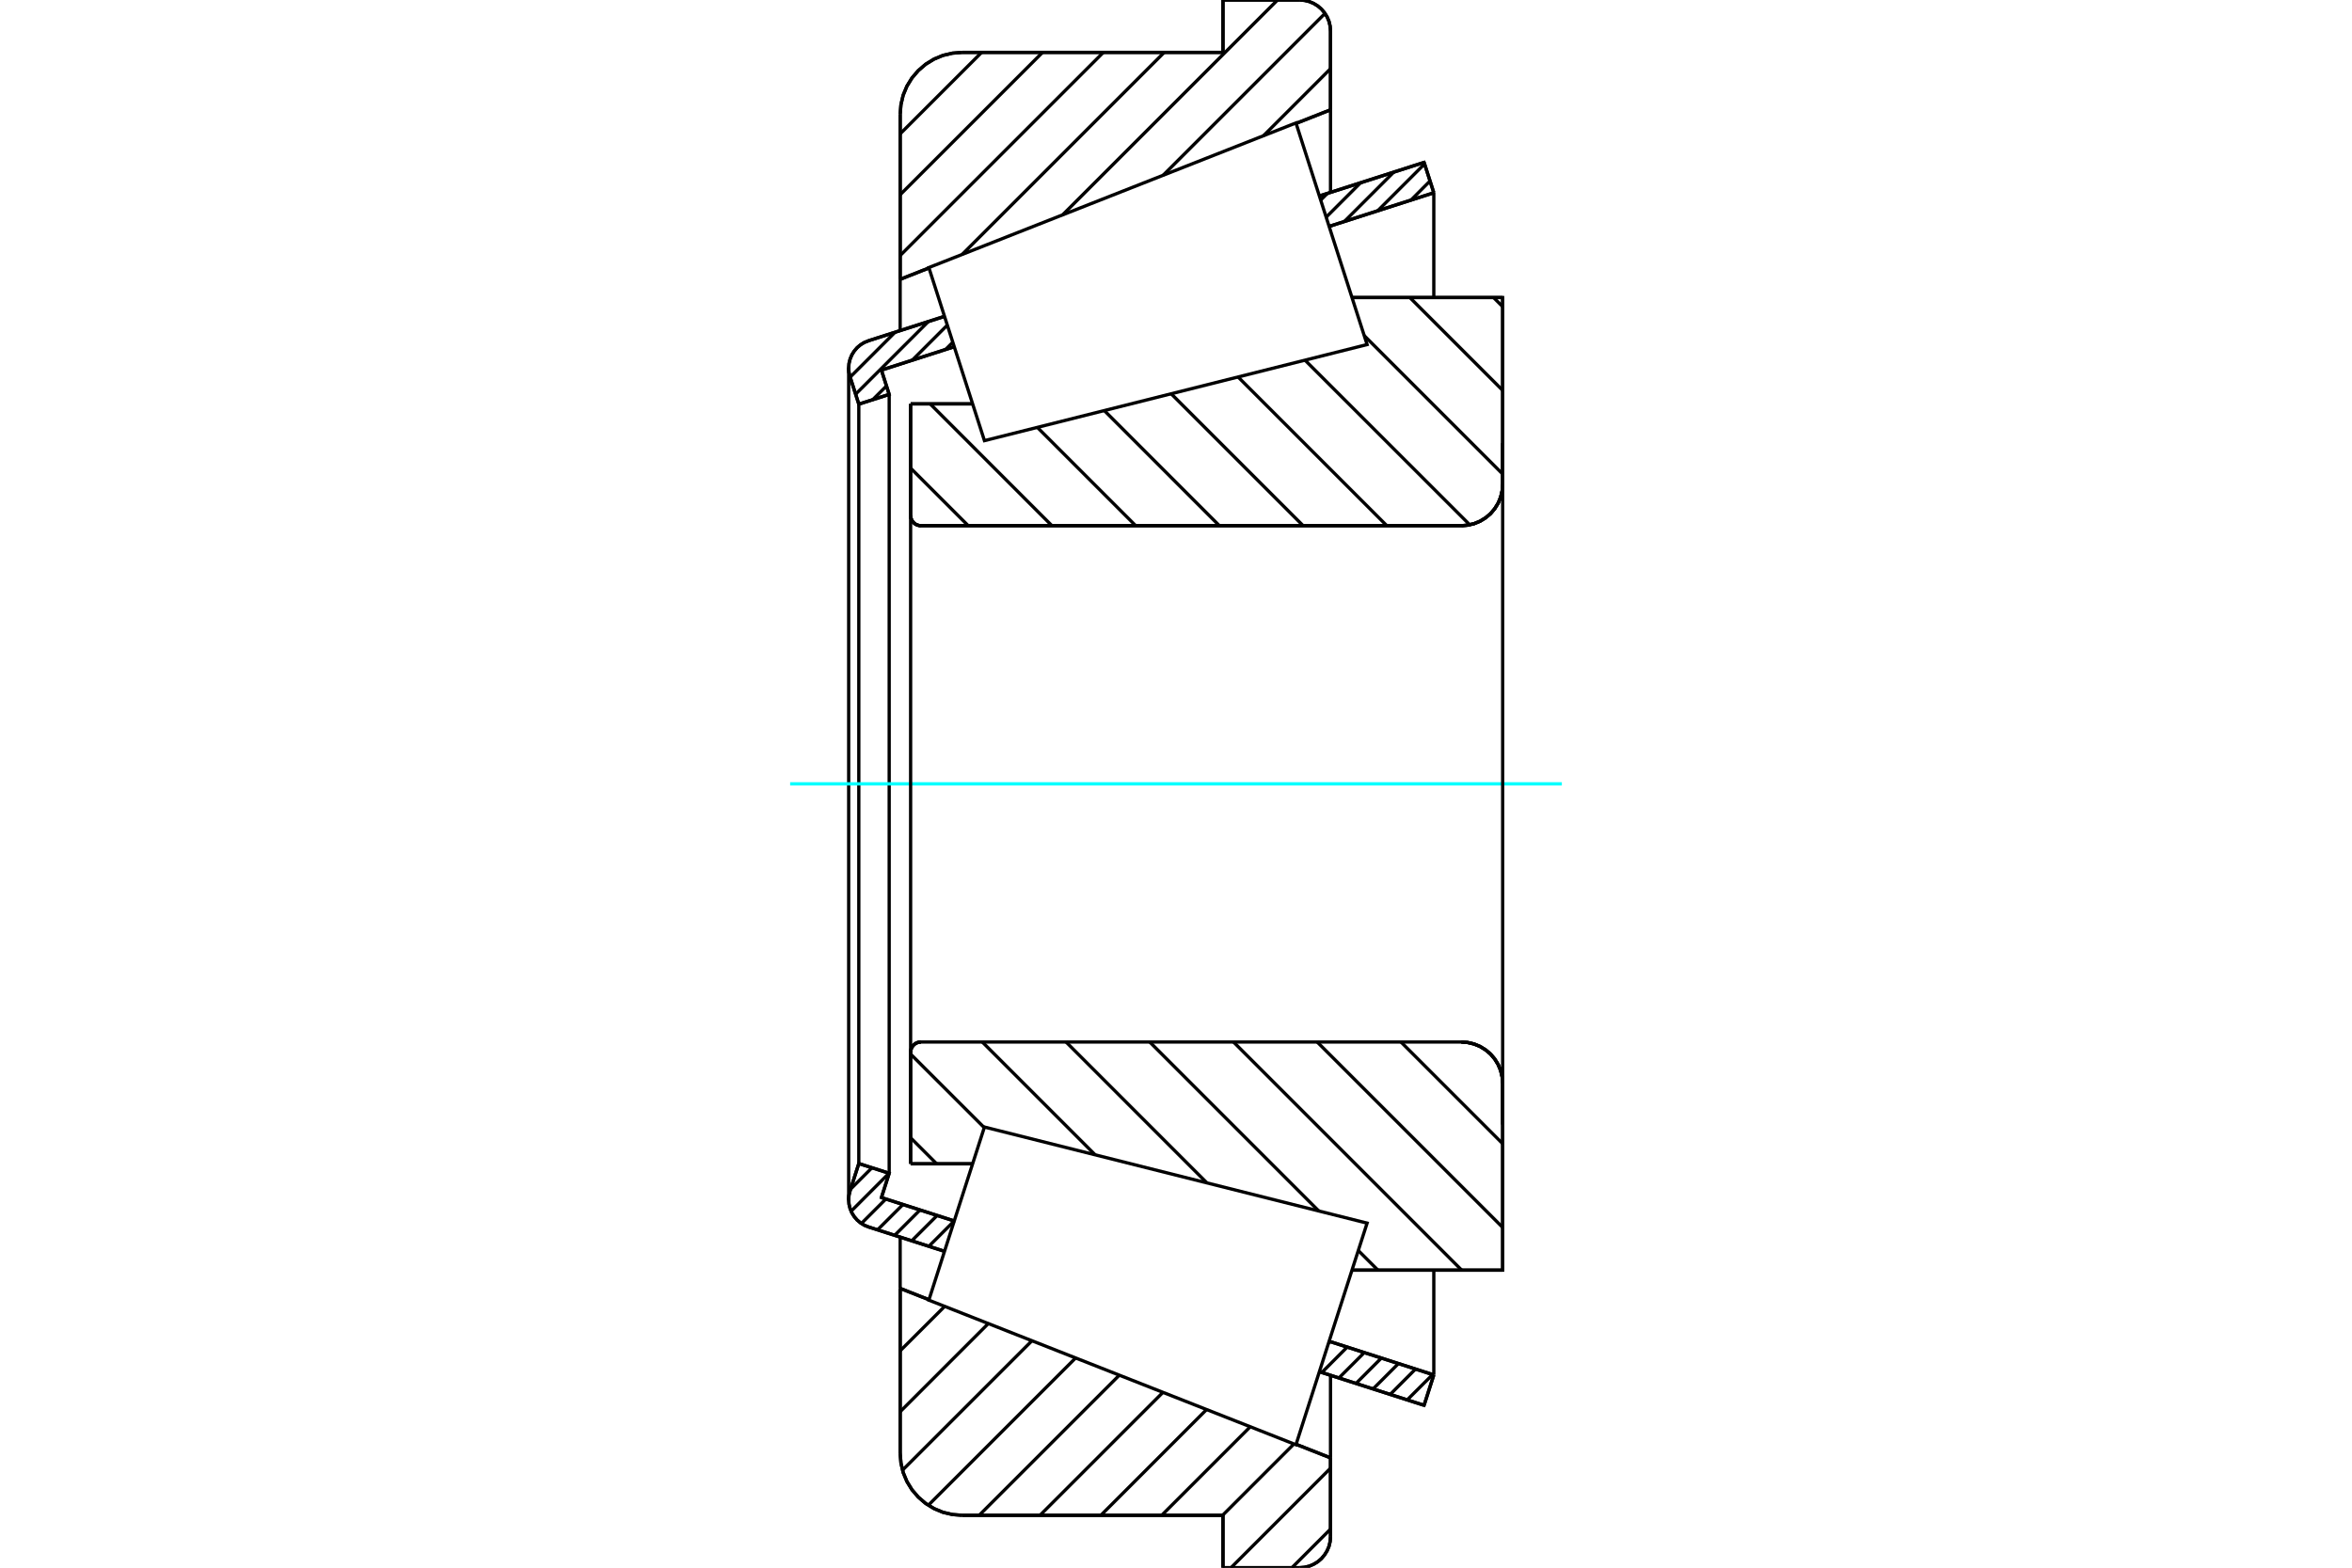 <?xml version="1.0" standalone="no"?>
<!DOCTYPE svg PUBLIC "-//W3C//DTD SVG 1.1//EN"
	"http://www.w3.org/Graphics/SVG/1.1/DTD/svg11.dtd">
<svg xmlns="http://www.w3.org/2000/svg" height="100%" width="100%" viewBox="0 0 36000 24000">
	<rect x="-1800" y="-1200" width="39600" height="26400" style="fill:#FFF"/>
	<g style="fill:none; fill-rule:evenodd" transform="matrix(1 0 0 1 0 0)">
		<g style="fill:none; stroke:#000; stroke-width:50; shape-rendering:geometricPrecision">
			<line x1="13938" y1="6183" x2="14887" y2="6183"/>
			<line x1="13938" y1="7890" x2="13938" y2="6183"/>
			<polyline points="13938,7890 13940,7914 13946,7939 13955,7961 13968,7983 13984,8001 14003,8018 14024,8031 14047,8040 14072,8046 14096,8048"/>
			<line x1="22367" y1="8048" x2="14096" y2="8048"/>
			<polyline points="22367,8048 22466,8040 22563,8017 22655,7979 22739,7927 22815,7863 22879,7787 22931,7703 22969,7611 22992,7514 23000,7415"/>
			<line x1="23000" y1="4555" x2="23000" y2="7415"/>
			<line x1="23000" y1="4555" x2="20694" y2="4555"/>
			<line x1="23000" y1="19445" x2="20694" y2="19445"/>
			<line x1="23000" y1="16585" x2="23000" y2="19445"/>
			<polyline points="23000,16585 22992,16486 22969,16389 22931,16297 22879,16213 22815,16137 22739,16073 22655,16021 22563,15983 22466,15960 22367,15952"/>
			<polyline points="14096,15952 14072,15954 14047,15960 14024,15969 14003,15982 13984,15999 13968,16017 13955,16039 13946,16061 13940,16086 13938,16110"/>
			<line x1="13938" y1="17817" x2="13938" y2="16110"/>
			<line x1="14887" y1="17817" x2="13938" y2="17817"/>
			<line x1="20694" y1="5333" x2="20694" y2="5333"/>
			<line x1="20694" y1="18667" x2="20694" y2="18667"/>
			<polyline points="13938,7890 13940,7914 13946,7939 13955,7961 13968,7983 13984,8001 14003,8018 14024,8031 14047,8040 14072,8046 14096,8048"/>
			<polyline points="14096,15952 14072,15954 14047,15960 14024,15969 14003,15982 13984,15999 13968,16017 13955,16039 13946,16061 13940,16086 13938,16110"/>
			<polyline points="22367,8048 22466,8040 22563,8017 22655,7979 22739,7927 22815,7863 22879,7787 22931,7703 22969,7611 22992,7514 23000,7415"/>
			<polyline points="23000,16585 22992,16486 22969,16389 22931,16297 22879,16213 22815,16137 22739,16073 22655,16021 22563,15983 22466,15960 22367,15952"/>
			<line x1="14457" y1="19157" x2="13295" y2="18784"/>
			<line x1="21797" y1="21514" x2="20195" y2="21000"/>
			<line x1="21946" y1="21049" x2="21797" y2="21514"/>
			<line x1="20344" y1="20534" x2="21946" y2="21049"/>
			<line x1="13491" y1="18334" x2="14606" y2="18692"/>
			<line x1="13610" y1="17962" x2="13491" y2="18334"/>
			<line x1="13145" y1="17813" x2="13610" y2="17962"/>
			<line x1="13011" y1="18231" x2="13145" y2="17813"/>
			<polyline points="13011,18231 12995,18298 12990,18366 12995,18435 13011,18502 13038,18566 13074,18625 13119,18677 13172,18722 13231,18758 13295,18784"/>
			<line x1="20195" y1="3000" x2="21797" y2="2486"/>
			<line x1="13295" y1="5216" x2="14457" y2="4843"/>
			<polyline points="13295,5216 13231,5242 13172,5278 13119,5323 13074,5375 13038,5434 13011,5498 12995,5565 12990,5634 12995,5702 13011,5769"/>
			<line x1="13145" y1="6187" x2="13011" y2="5769"/>
			<line x1="13610" y1="6038" x2="13145" y2="6187"/>
			<line x1="13491" y1="5666" x2="13610" y2="6038"/>
			<line x1="14606" y1="5308" x2="13491" y2="5666"/>
			<line x1="21946" y1="2951" x2="20344" y2="3466"/>
			<line x1="21797" y1="2486" x2="21946" y2="2951"/>
			<line x1="13145" y1="6187" x2="13145" y2="17813"/>
			<line x1="13610" y1="6038" x2="13610" y2="17962"/>
			<line x1="21946" y1="19445" x2="21946" y2="21049"/>
			<line x1="21946" y1="2951" x2="21946" y2="4555"/>
			<line x1="12990" y1="5634" x2="12990" y2="18366"/>
			<line x1="19838" y1="22111" x2="20365" y2="22319"/>
			<line x1="13778" y1="19724" x2="14219" y2="19898"/>
			<line x1="13778" y1="22249" x2="13778" y2="19724"/>
			<polyline points="13778,22249 13790,22398 13824,22543 13881,22680 13959,22807 14056,22920 14169,23017 14296,23095 14433,23152 14578,23186 14727,23198"/>
			<line x1="18719" y1="23198" x2="14727" y2="23198"/>
			<line x1="18719" y1="24000" x2="18719" y2="23198"/>
			<line x1="19891" y1="24000" x2="18719" y2="24000"/>
			<polyline points="19891,24000 19965,23994 20037,23977 20106,23948 20170,23909 20226,23861 20274,23804 20313,23741 20342,23672 20359,23600 20365,23526"/>
			<line x1="20365" y1="22319" x2="20365" y2="23526"/>
			<line x1="14219" y1="4102" x2="13778" y2="4276"/>
			<line x1="20365" y1="1681" x2="19838" y2="1889"/>
			<line x1="20365" y1="474" x2="20365" y2="1681"/>
			<polyline points="20365,474 20359,400 20342,328 20313,259 20274,196 20226,139 20170,91 20106,52 20037,23 19965,6 19891,0"/>
			<line x1="18719" y1="0" x2="19891" y2="0"/>
			<line x1="18719" y1="802" x2="18719" y2="0"/>
			<line x1="14727" y1="802" x2="18719" y2="802"/>
			<polyline points="14727,802 14578,814 14433,848 14296,905 14169,983 14056,1080 13959,1193 13881,1320 13824,1457 13790,1602 13778,1751"/>
			<line x1="13778" y1="4276" x2="13778" y2="1751"/>
			<line x1="20365" y1="21054" x2="20365" y2="22319"/>
			<line x1="20365" y1="1681" x2="20365" y2="2946"/>
			<line x1="13778" y1="18939" x2="13778" y2="19724"/>
			<line x1="13778" y1="4276" x2="13778" y2="5061"/>
			<line x1="22860" y1="4555" x2="23000" y2="4694"/>
			<line x1="21579" y1="4555" x2="23000" y2="5976"/>
			<line x1="20881" y1="5138" x2="23000" y2="7257"/>
			<line x1="19974" y1="5513" x2="22496" y2="8034"/>
			<line x1="18950" y1="5771" x2="21227" y2="8048"/>
			<line x1="17926" y1="6028" x2="19946" y2="8048"/>
			<line x1="16902" y1="6285" x2="18664" y2="8048"/>
			<line x1="15878" y1="6543" x2="17383" y2="8048"/>
			<line x1="14237" y1="6183" x2="16101" y2="8048"/>
			<line x1="13938" y1="7166" x2="14820" y2="8048"/>
			<line x1="21443" y1="15952" x2="23000" y2="17509"/>
			<line x1="20161" y1="15952" x2="23000" y2="18791"/>
			<line x1="18880" y1="15952" x2="22373" y2="19445"/>
			<line x1="17598" y1="15952" x2="20186" y2="18540"/>
			<line x1="20790" y1="19144" x2="21091" y2="19445"/>
			<line x1="16317" y1="15952" x2="18474" y2="18110"/>
			<line x1="15035" y1="15952" x2="16763" y2="17680"/>
			<line x1="13938" y1="16137" x2="15065" y2="17263"/>
			<line x1="13938" y1="17418" x2="14337" y2="17817"/>
			<polyline points="13938,6183 13938,7890 13940,7914 13946,7939 13955,7961 13968,7983 13984,8001 14003,8018 14024,8031 14047,8040 14072,8046 14096,8048 22367,8048 22466,8040 22563,8017 22655,7979 22739,7927 22815,7863 22879,7787 22931,7703 22969,7611 22992,7514 23000,7415 23000,4555 20694,4555"/>
			<line x1="14887" y1="6183" x2="13938" y2="6183"/>
			<line x1="13938" y1="17817" x2="14887" y2="17817"/>
			<polyline points="20694,19445 23000,19445 23000,16585 22992,16486 22969,16389 22931,16297 22879,16213 22815,16137 22739,16073 22655,16021 22563,15983 22466,15960 22367,15952 14096,15952 14072,15954 14047,15960 14024,15969 14003,15982 13984,15999 13968,16017 13955,16039 13946,16061 13940,16086 13938,16110 13938,17817"/>
		</g>
		<g style="fill:none; stroke:#0FF; stroke-width:50; shape-rendering:geometricPrecision">
			<line x1="12094" y1="12000" x2="23906" y2="12000"/>
		</g>
		<g style="fill:none; stroke:#000; stroke-width:50; shape-rendering:geometricPrecision">
			<line x1="20365" y1="23409" x2="19774" y2="24000"/>
			<line x1="20365" y1="22477" x2="18842" y2="24000"/>
			<line x1="19805" y1="22106" x2="18713" y2="23198"/>
			<line x1="19137" y1="21842" x2="17781" y2="23198"/>
			<line x1="18468" y1="21579" x2="16850" y2="23198"/>
			<line x1="17800" y1="21316" x2="15918" y2="23198"/>
			<line x1="17132" y1="21053" x2="14987" y2="23198"/>
			<line x1="16464" y1="20789" x2="14209" y2="23044"/>
			<line x1="15795" y1="20526" x2="13814" y2="22507"/>
			<line x1="15127" y1="20263" x2="13778" y2="21612"/>
			<line x1="14459" y1="20000" x2="13778" y2="20680"/>
			<line x1="13796" y1="19731" x2="13778" y2="19749"/>
			<line x1="20365" y1="1052" x2="19339" y2="2078"/>
			<line x1="20281" y1="205" x2="17802" y2="2684"/>
			<line x1="19554" y1="0" x2="16265" y2="3289"/>
			<line x1="17820" y1="802" x2="14728" y2="3894"/>
			<line x1="16888" y1="802" x2="13778" y2="3912"/>
			<line x1="15957" y1="802" x2="13778" y2="2981"/>
			<line x1="15025" y1="802" x2="13778" y2="2049"/>
			<line x1="13778" y1="4276" x2="13778" y2="1751"/>
			<polyline points="14727,802 14578,814 14433,848 14296,905 14169,983 14056,1080 13959,1193 13881,1320 13824,1457 13790,1602 13778,1751"/>
			<polyline points="14727,802 18719,802 18719,0 19891,0"/>
			<polyline points="20365,474 20359,400 20342,328 20313,259 20274,196 20226,139 20170,91 20106,52 20037,23 19965,6 19891,0"/>
			<line x1="20365" y1="474" x2="20365" y2="1681"/>
			<line x1="14219" y1="4102" x2="13778" y2="4276"/>
			<line x1="20365" y1="1681" x2="19838" y2="1889"/>
			<line x1="19838" y1="22111" x2="20365" y2="22319"/>
			<line x1="13778" y1="19724" x2="14219" y2="19898"/>
			<line x1="20365" y1="22319" x2="20365" y2="23526"/>
			<polyline points="19891,24000 19965,23994 20037,23977 20106,23948 20170,23909 20226,23861 20274,23804 20313,23741 20342,23672 20359,23600 20365,23526"/>
			<polyline points="19891,24000 18719,24000 18719,23198 14727,23198"/>
			<polyline points="13778,22249 13790,22398 13824,22543 13881,22680 13959,22807 14056,22920 14169,23017 14296,23095 14433,23152 14578,23186 14727,23198"/>
			<line x1="13778" y1="22249" x2="13778" y2="19724"/>
			<line x1="21928" y1="21043" x2="21539" y2="21431"/>
			<line x1="21666" y1="20959" x2="21278" y2="21348"/>
			<line x1="21405" y1="20875" x2="21016" y2="21264"/>
			<line x1="21143" y1="20791" x2="20755" y2="21180"/>
			<line x1="20882" y1="20707" x2="20493" y2="21096"/>
			<line x1="20620" y1="20623" x2="20232" y2="21012"/>
			<line x1="20359" y1="20539" x2="20335" y2="20563"/>
			<line x1="14605" y1="18692" x2="14217" y2="19080"/>
			<line x1="14344" y1="18608" x2="13955" y2="18996"/>
			<line x1="14082" y1="18524" x2="13694" y2="18912"/>
			<line x1="13821" y1="18440" x2="13432" y2="18828"/>
			<line x1="13559" y1="18356" x2="13184" y2="18731"/>
			<line x1="13608" y1="17961" x2="13027" y2="18543"/>
			<line x1="13347" y1="17877" x2="13019" y2="18205"/>
			<line x1="21888" y1="2771" x2="21596" y2="3064"/>
			<line x1="21804" y1="2510" x2="21087" y2="3227"/>
			<line x1="21334" y1="2634" x2="20578" y2="3390"/>
			<line x1="20825" y1="2798" x2="20299" y2="3324"/>
			<line x1="20316" y1="2961" x2="20215" y2="3063"/>
			<line x1="14584" y1="5239" x2="14472" y2="5351"/>
			<line x1="14500" y1="4977" x2="13963" y2="5514"/>
			<line x1="13569" y1="5908" x2="13358" y2="6119"/>
			<line x1="14210" y1="4922" x2="13096" y2="6035"/>
			<line x1="13701" y1="5085" x2="13012" y2="5774"/>
			<polyline points="21946,2951 21797,2486 20195,3000"/>
			<polyline points="14457,4843 13295,5216 13231,5242 13172,5278 13120,5322 13075,5375 13038,5433 13012,5497 12995,5564 12990,5633 12995,5702 13011,5769 13145,6187 13610,6038 13491,5666 14606,5308"/>
			<line x1="20344" y1="3466" x2="21946" y2="2951"/>
			<line x1="21946" y1="21049" x2="20344" y2="20534"/>
			<polyline points="14606,18692 13491,18334 13610,17962 13145,17813 13011,18231 12995,18298 12990,18367 12995,18436 13012,18503 13038,18567 13075,18625 13120,18678 13172,18722 13231,18758 13295,18784 14457,19157"/>
			<polyline points="20195,21000 21797,21514 21946,21049"/>
			<polyline points="14642,18579 15068,17254 20925,18725 20380,20421 19836,22118 14217,19904 14642,18579"/>
			<polyline points="14642,5421 14217,4096 19836,1882 20380,3579 20925,5275 15068,6746 14642,5421"/>
			<line x1="23000" y1="17217" x2="23000" y2="6783"/>
			<line x1="13938" y1="16110" x2="13938" y2="7890"/>
		</g>
	</g>
</svg>
